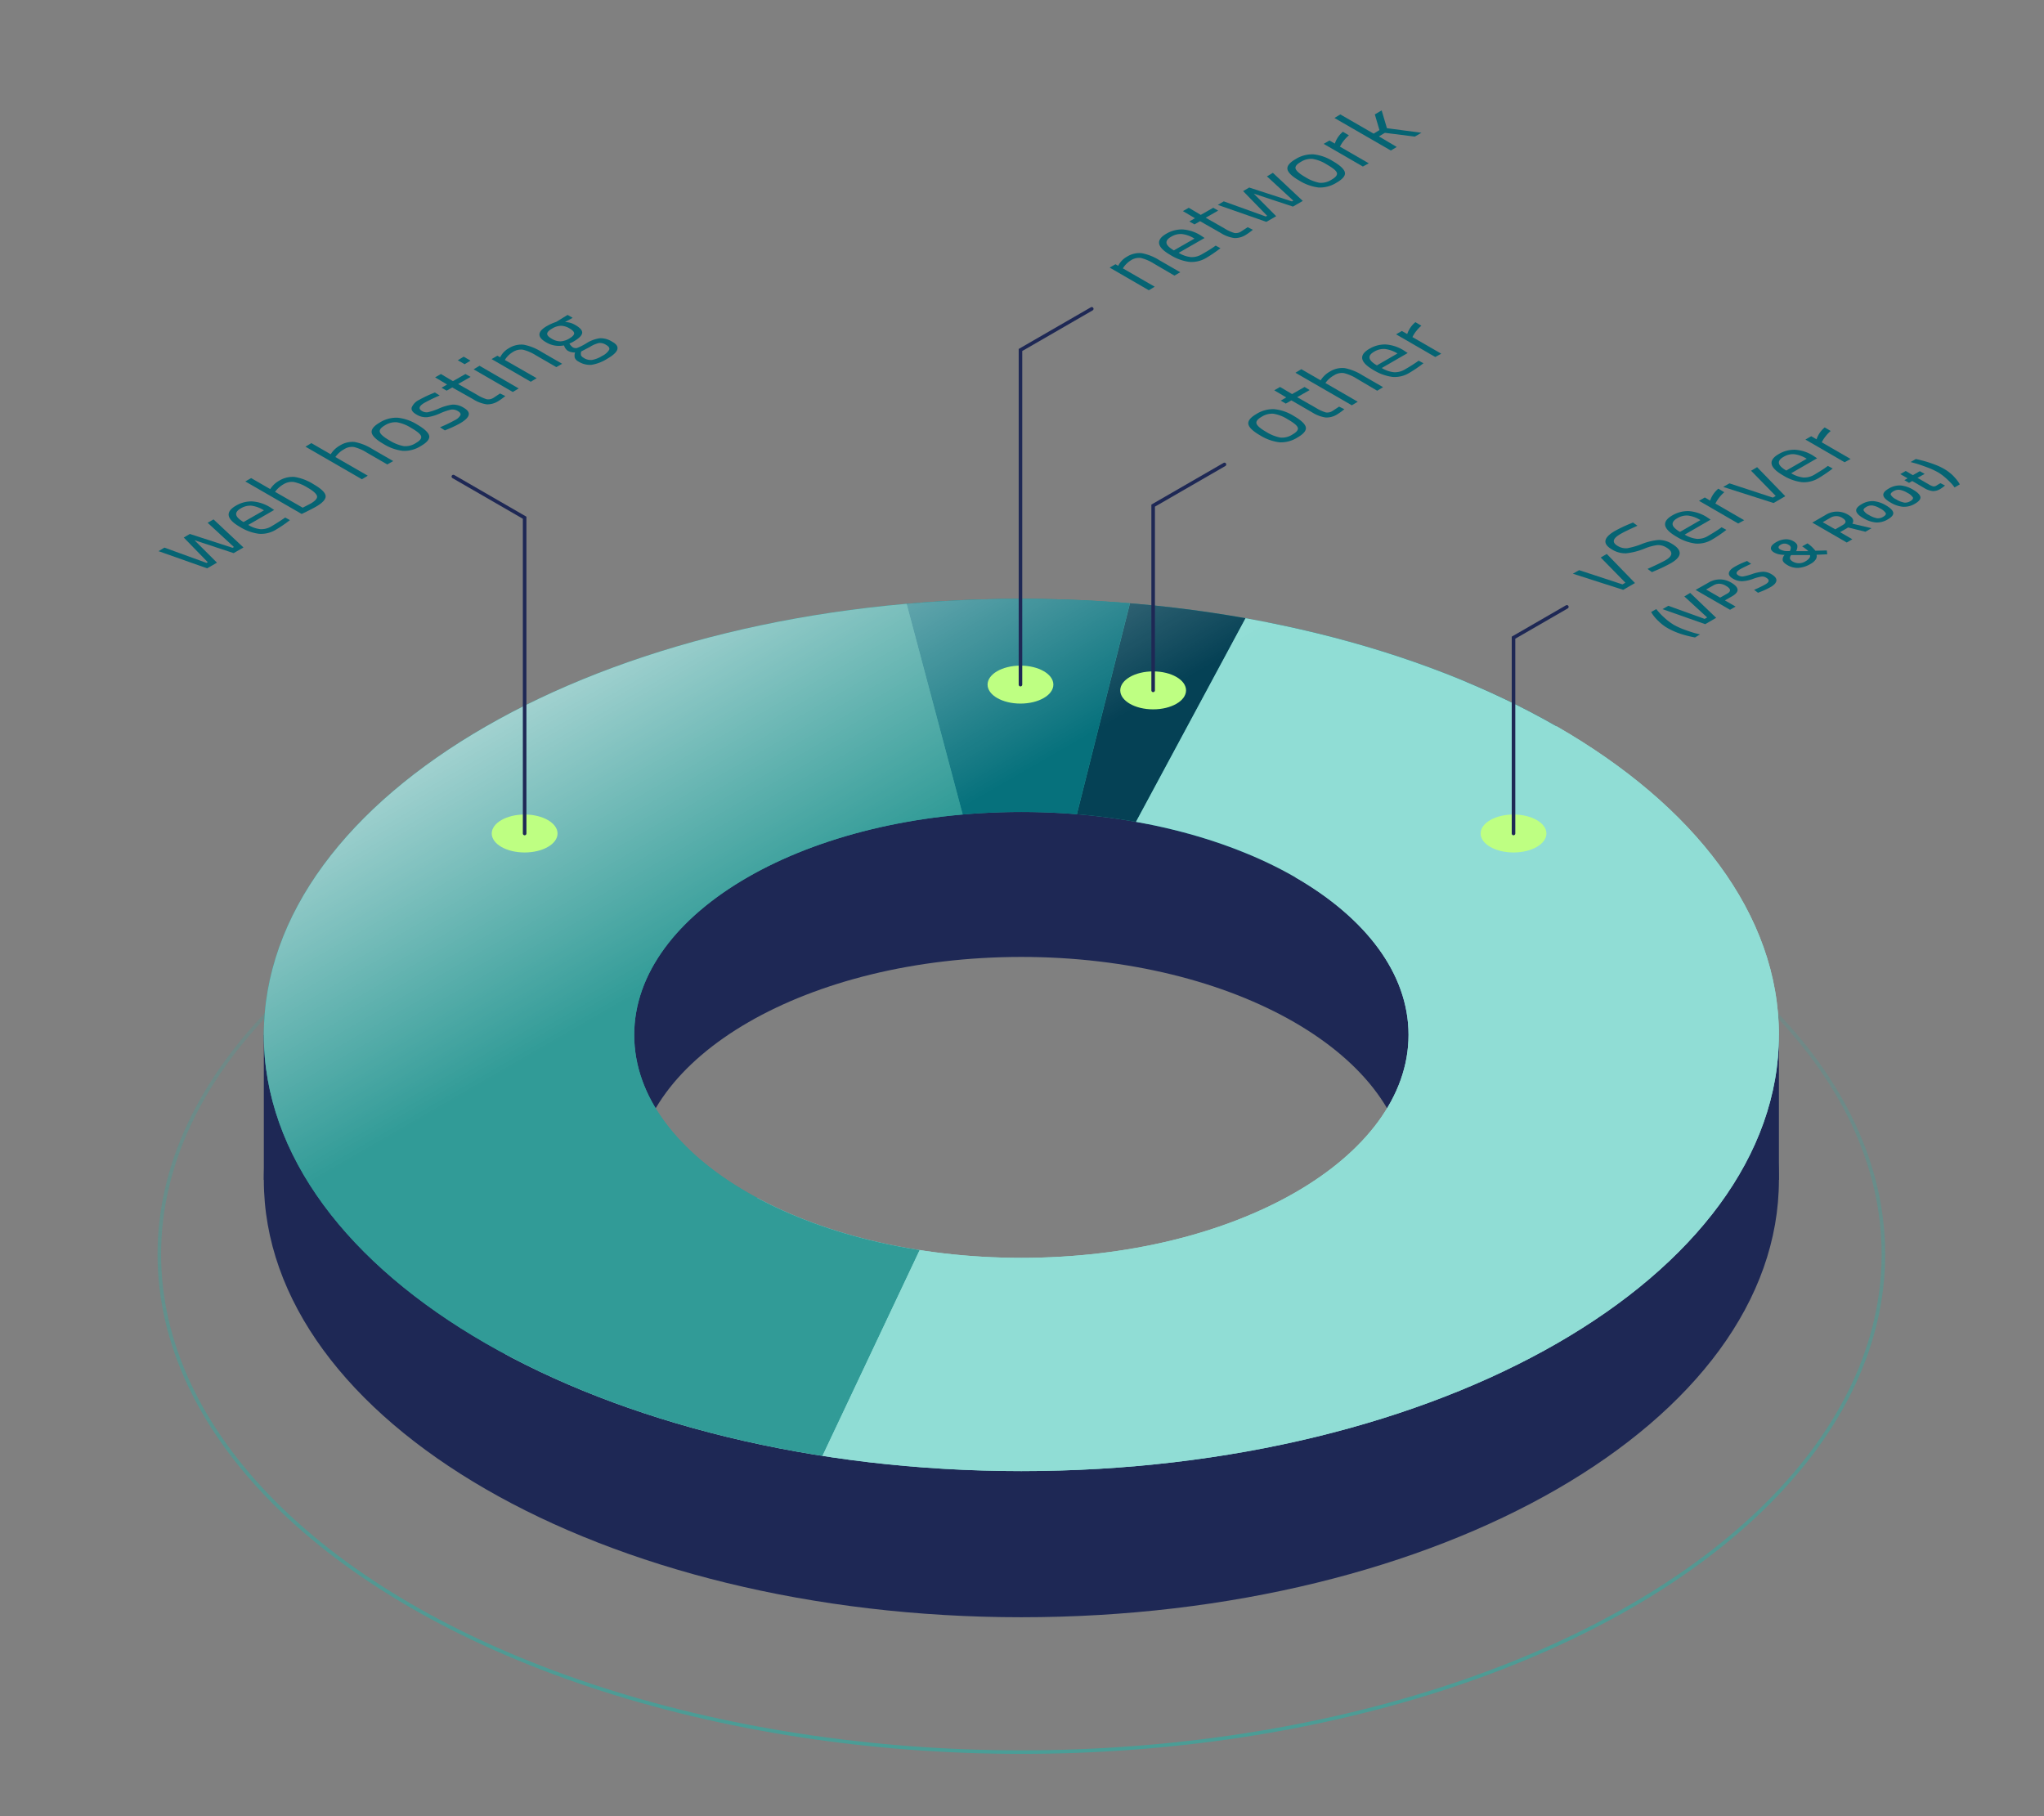 <svg xmlns="http://www.w3.org/2000/svg" xmlns:xlink="http://www.w3.org/1999/xlink" viewBox="0 0 574 510"><rect x="0" y="0" width="574" height="510" fill="#808080" stroke="none"/><defs><linearGradient id="a" x1="286.82" y1="211.95" x2="286.82" y2="492.5" gradientUnits="userSpaceOnUse"><stop offset="0" stop-color="#32aaa0" stop-opacity="0"/><stop offset="0.61" stop-color="#32aaa0" stop-opacity="0.62"/><stop offset="1" stop-color="#32aaa0"/></linearGradient><clipPath id="b"><path d="M286.83,168.15c-117.5,0-212.74,54.83-212.74,122.47s95.24,122.47,212.74,122.47,212.73-54.83,212.73-122.47S404.32,168.15,286.83,168.15Zm0,185.06c-60,0-108.73-28-108.73-62.59S226.78,228,286.83,228s108.72,28,108.72,62.59S346.87,353.21,286.83,353.21Z" style="fill:none"/></clipPath><linearGradient id="c" x1="207.49" y1="153.17" x2="366.17" y2="428.01" gradientUnits="userSpaceOnUse"><stop offset="0" stop-color="#fff" stop-opacity="0.6"/><stop offset="0.3" stop-color="#fff" stop-opacity="0"/></linearGradient></defs><ellipse cx="286.82" cy="352.22" rx="242.08" ry="139.78" style="fill:none;stroke-miterlimit:10;opacity:0.7;stroke:url(#a)"/><rect x="395.55" y="290.62" width="104.01" height="40.68" style="fill:#1e2855"/><rect x="74.09" y="290.62" width="77.51" height="40.68" style="fill:#1e2855"/><path d="M286.82,208.47c-117.49,0-212.73,55-212.73,122.83s95.24,122.83,212.73,122.83,212.74-55,212.74-122.83S404.32,208.47,286.82,208.47Zm0,185.42c-59.86,0-108.39-28-108.39-62.59S227,268.71,286.82,268.71s108.4,28,108.4,62.59S346.69,393.89,286.82,393.89Z" style="fill:#1e2855"/><g style="clip-path:url(#b)"><path d="M286.83,290.6l132-104.72a226.43,226.43,0,0,1,26.8,13.2Z" style="fill:#054155"/><path d="M286.83,290.6,360,168.22a296.47,296.47,0,0,1,58.9,17.66Z" style="fill:#06717c"/><path d="M286.83,290.6l-153.2,94.66C42.9,336.5,37.93,254.6,122.54,202.32c61.51-38,152.14-51,237.42-34.1Z" style="fill:#319b97"/><path d="M286.83,290.6l158.83-91.52c87.73,50.54,87.73,132.49,0,183-86.23,49.68-222.84,51.06-312,3.14Z" style="fill:#90ddd5"/><path d="M286.82,290.59,319,162.74c12.11,1,22.56,2.38,34.25,4.47Z" style="fill:#054155"/><path d="M286.82,290.59l-34-127.69a370,370,0,0,1,66.15-.16Z" style="fill:#06717c"/><path d="M286.82,290.59,227.94,415.23c-119.23-18.77-189.52-89.8-157-158.63,23.64-50.05,93.07-85.81,181.87-93.7Z" style="fill:#319b97"/><path d="M286.82,290.59l66.39-123.38c118,21.17,184,93.57,147.31,161.71-36,67-155.38,104.77-272.58,86.31Z" style="fill:#90ddd5"/><path d="M445.66,199.08a226.43,226.43,0,0,0-26.8-13.2A296.47,296.47,0,0,0,360,168.22c-85.28-16.92-175.91-3.9-237.42,34.1C37.93,254.6,42.9,336.5,133.63,385.26c89.19,47.92,225.8,46.54,312-3.14C533.39,331.57,533.39,249.62,445.66,199.08Z" style="fill:url(#c)"/></g><path d="M441.69,161.1l1.76-1,12.18,4,.82-.47-6.93-7.08,1.7-1,7.92,8.17-3.31,1.91Z" style="fill:#056473"/><path d="M455.08,149.94c-2.21,1.27-2.48,2.38-.82,3.35a4.42,4.42,0,0,0,2.67.66,20.47,20.47,0,0,0,4.12-1.19,16.88,16.88,0,0,1,4.65-1.13,6.76,6.76,0,0,1,3.69,1q4.69,2.72-.17,5.52a42.63,42.63,0,0,1-4.41,2.12l-.91.39-1.23-.91q3.39-1.52,5-2.41,3.25-1.89.2-3.65a4.29,4.29,0,0,0-2.5-.62,14.15,14.15,0,0,0-3.59,1,19.1,19.1,0,0,1-5.09,1.3,7.09,7.09,0,0,1-4-1.07q-4.09-2.37.82-5.21a38.81,38.81,0,0,1,4.19-2l.86-.37,1.28.91C457.5,148.68,455.93,149.44,455.08,149.94Z" style="fill:#056473"/><path d="M482.89,148.47l.57-.41,1.35.73a38.27,38.27,0,0,1-3.95,2.69,7.93,7.93,0,0,1-4.75,1.15,13.2,13.2,0,0,1-5.28-1.91q-5.81-3.34-1.2-6a8.57,8.57,0,0,1,4.58-1.2,11,11,0,0,1,5,1.62l1.17.78-7.28,4.2a8.25,8.25,0,0,0,3.38,1.19,5.46,5.46,0,0,0,3.18-.82C480.78,149.84,481.85,149.18,482.89,148.47Zm-5.38-2.42a8.58,8.58,0,0,0-3.52-1.28,5.12,5.12,0,0,0-2.95.74c-1,.56-1.42,1.16-1.33,1.78s.79,1.32,2.07,2.07Z" style="fill:#056473"/><path d="M488.12,147l-11-6.37,1.63-.94,1.5.87a7.4,7.4,0,0,1,2.3-3.34l1.67,1a9.85,9.85,0,0,0-1.38,1.43,9.16,9.16,0,0,0-.86,1.27l-.27.48,8.09,4.68Z" style="fill:#056473"/><path d="M483.91,136.73l1.76-1,12.18,4,.81-.47-6.92-7.08,1.7-1,7.91,8.16-3.3,1.91Z" style="fill:#056473"/><path d="M512.74,131.24l.57-.41,1.35.73a39.38,39.38,0,0,1-3.95,2.69A7.94,7.94,0,0,1,506,135.4a13.2,13.2,0,0,1-5.28-1.91q-5.81-3.35-1.19-6a8.53,8.53,0,0,1,4.58-1.2,10.91,10.91,0,0,1,5,1.62l1.17.78-7.28,4.2a8.3,8.3,0,0,0,3.38,1.19,5.51,5.51,0,0,0,3.19-.82C510.62,132.61,511.69,132,512.74,131.24Zm-5.38-2.42a8.62,8.62,0,0,0-3.53-1.28,5.06,5.06,0,0,0-2.95.74c-1,.56-1.42,1.16-1.32,1.78s.78,1.32,2.06,2.07Z" style="fill:#056473"/><path d="M518,129.8l-11-6.37,1.63-.94,1.5.87a7.3,7.3,0,0,1,2.29-3.34l1.68,1a9.85,9.85,0,0,0-1.38,1.43,8.55,8.55,0,0,0-.87,1.27l-.27.48,8.1,4.68Z" style="fill:#056473"/><path d="M467.3,173.37a16.8,16.8,0,0,0,2.75,2.09,20.47,20.47,0,0,0,3.06,1.38c1.22.45,2.25.78,3.06,1l1.23.31L476,179q-.52-.08-1.59-.33c-.71-.17-1.36-.34-1.95-.52s-1.26-.42-2-.72a20.51,20.51,0,0,1-2.31-1.14,12.34,12.34,0,0,1-2.35-1.82,11.63,11.63,0,0,1-1.65-1.86l-.48-.74,1.45-.84A17.77,17.77,0,0,0,467.3,173.37Z" style="fill:#056473"/><path d="M473,167.49l1.64-1,7.3,7-3.08,1.78-12-4.22,1.64-.94,10.2,3.68.71-.41Z" style="fill:#056473"/><path d="M486.39,167.45l-2,1.14,3,1.74-1.56.9-9.67-5.58,3.54-2a6.13,6.13,0,0,1,6.54,0q1.67,1,1.71,1.95C488,166.18,487.48,166.82,486.39,167.45Zm-3.33.36,2-1.13c1.13-.65,1-1.38-.36-2.17a3.9,3.9,0,0,0-1.85-.59,3.21,3.21,0,0,0-1.74.48l-2,1.13Z" style="fill:#056473"/><path d="M488.72,159.82c-1.19.69-1.37,1.27-.53,1.76a2.16,2.16,0,0,0,1.35.29,17.29,17.29,0,0,0,2.54-.69,10.92,10.92,0,0,1,3-.63,4.56,4.56,0,0,1,2.35.67c1,.59,1.49,1.2,1.42,1.82s-.62,1.23-1.61,1.8a20.53,20.53,0,0,1-2.94,1.37l-.61.24-1.1-.82a32.2,32.2,0,0,0,3.16-1.53c1.17-.67,1.24-1.31.2-1.9a2.09,2.09,0,0,0-1.29-.29,12,12,0,0,0-2.41.66,10.57,10.57,0,0,1-3,.64,5,5,0,0,1-2.6-.72c-.87-.51-1.25-1.05-1.13-1.64s.69-1.17,1.7-1.75a23.11,23.11,0,0,1,2.82-1.34l.58-.23,1.14.8C490.28,159,489.27,159.5,488.72,159.82Z" style="fill:#056473"/><path d="M497.33,153.74c.11-.5.59-1,1.44-1.49a5.84,5.84,0,0,1,2.55-.81,4.07,4.07,0,0,1,2.28.52c.67.38,1,.78,1.13,1.17a2.75,2.75,0,0,1-.35,1.64h3.43a4.53,4.53,0,0,0-.73-.64c-.37-.3-.69-.53-1-.71l1.51-.84a9.71,9.71,0,0,1,2.2,2.07l3.22-.08.12,1.08-3,.13a1.59,1.59,0,0,1-.23,1.3,3.71,3.71,0,0,1-1.34,1.2,7.85,7.85,0,0,1-3.57,1.19,5.62,5.62,0,0,1-3.05-.79c-.78-.46-1.22-.9-1.32-1.34a1.87,1.87,0,0,1,.54-1.52,9.21,9.21,0,0,1-1.79-.21,5.2,5.2,0,0,1-1.3-.55C497.49,154.67,497.22,154.24,497.33,153.74Zm2.67.59a4.12,4.12,0,0,0,2,.42h.63a1.82,1.82,0,0,0,.26-1.06,1.1,1.1,0,0,0-.64-.72,2.07,2.07,0,0,0-2.22,0C499.27,153.46,499.26,153.9,500,154.33Zm7.09,3.24a3.13,3.13,0,0,0,1-.85.91.91,0,0,0,.19-.85H503a1.21,1.21,0,0,0-.33,1c.07.29.34.56.81.84A3.44,3.44,0,0,0,507.09,157.57Z" style="fill:#056473"/><path d="M516.73,149.43l3.45,2-1.57.91-9.67-5.59,3.67-2.12a6,6,0,0,1,6.35-.11c1.38.79,1.78,1.64,1.22,2.53l5.39,1.27-1.72,1L519,148.12Zm.64-4a3.19,3.19,0,0,0-3.41,0l-2.1,1.21,3.52,2,2.13-1.23c.56-.33.81-.66.75-1S517.9,145.76,517.37,145.45Z" style="fill:#056473"/><path d="M521.27,143.52c-.13-.63.37-1.28,1.5-1.93a5.9,5.9,0,0,1,3.34-.87,8.25,8.25,0,0,1,3.48,1.17c1.23.71,1.91,1.38,2.06,2s-.35,1.28-1.51,1.95a5.89,5.89,0,0,1-3.37.87,8.39,8.39,0,0,1-3.48-1.19C522.07,144.82,521.4,144.15,521.27,143.52Zm5.74,2a2.73,2.73,0,0,0,1.83-.4c.63-.37.87-.72.71-1.06a3.9,3.9,0,0,0-1.53-1.26,6,6,0,0,0-2.16-.85,2.83,2.83,0,0,0-1.79.41c-.6.35-.84.69-.71,1a3.38,3.38,0,0,0,1.47,1.25A6.54,6.54,0,0,0,527,145.5Z" style="fill:#056473"/><path d="M528.89,139.12c-.12-.64.38-1.28,1.51-1.93a5.88,5.88,0,0,1,3.34-.87,8.25,8.25,0,0,1,3.47,1.17c1.23.71,1.91,1.38,2.07,2s-.36,1.28-1.51,1.95a5.92,5.92,0,0,1-3.38.87,8.45,8.45,0,0,1-3.47-1.19C529.7,140.42,529,139.75,528.89,139.12Zm5.74,2a2.76,2.76,0,0,0,1.84-.4c.63-.37.86-.72.7-1.07a3.93,3.93,0,0,0-1.52-1.25,6.14,6.14,0,0,0-2.17-.85,2.8,2.8,0,0,0-1.78.41c-.61.35-.84.69-.72,1a3.36,3.36,0,0,0,1.48,1.25A6.43,6.43,0,0,0,534.63,141.1Z" style="fill:#056473"/><path d="M540.48,133.07l-2,1.12,3.1,1.79a5.08,5.08,0,0,0,1.27.59,1.3,1.3,0,0,0,.93-.21l1.12-.69,1.3.66a8.73,8.73,0,0,1-1.26.94,4,4,0,0,1-2.19.63,6,6,0,0,1-2.52-.94L537,135.07l-.9.52-1.31-.76.9-.52-2.05-1.18,1.53-.88,2,1.18,1.95-1.12Z" style="fill:#056473"/><path d="M543.84,130.65a16.68,16.68,0,0,1,2.07,1,11.74,11.74,0,0,1,1.69,1.16,9.93,9.93,0,0,1,1.26,1.19,11.23,11.23,0,0,1,1.36,1.76l.12.27-1.45.84c-.14-.2-.35-.46-.61-.78a20.62,20.62,0,0,0-1.61-1.62,14.08,14.08,0,0,0-2.45-1.85,21.88,21.88,0,0,0-3.15-1.43c-1.28-.48-2.36-.85-3.23-1.09l-1.3-.36,1.45-.84c.38.06.94.2,1.7.39s1.43.39,2,.58S543.05,130.33,543.84,130.65Z" style="fill:#056473"/><path d="M324.27,80.51l-1.65,1-11-6.37,1.63-.94.77.44a6,6,0,0,1,2.43-2.55,6.65,6.65,0,0,1,4.16-1,14.34,14.34,0,0,1,5,2l5.83,3.36-1.64.94L324,74a12.08,12.08,0,0,0-3.59-1.55,4.09,4.09,0,0,0-2.78.62,6.48,6.48,0,0,0-1.28,1,6.09,6.09,0,0,0-.79.93l-.23.36Z" style="fill:#056473"/><path d="M340.81,69.38l.58-.41,1.34.73a38.24,38.24,0,0,1-3.94,2.69A8,8,0,0,1,334,73.54a13.2,13.2,0,0,1-5.28-1.91q-5.81-3.34-1.19-6a8.52,8.52,0,0,1,4.57-1.2,11,11,0,0,1,5,1.62l1.17.78L331,71a8.25,8.25,0,0,0,3.38,1.19,5.46,5.46,0,0,0,3.18-.82Q339.25,70.43,340.81,69.38ZM335.43,67a8.53,8.53,0,0,0-3.52-1.28,5.13,5.13,0,0,0-3,.74c-1,.56-1.42,1.16-1.33,1.78s.79,1.32,2.07,2.07Z" style="fill:#056473"/><path d="M342.09,59.14l-3.5,2,5.27,3a11.08,11.08,0,0,0,2.77,1.28,2.72,2.72,0,0,0,1.9-.41l1.84-1.21,1.47.72a17.9,17.9,0,0,1-2,1.44,5.7,5.7,0,0,1-3.22.89,9.61,9.61,0,0,1-3.86-1.46L337,62.11l-1.57.9L334,62.19l1.57-.91-3.38-2,1.64-.94,3.37,2,3.51-2Z" style="fill:#056473"/><path d="M342,57.54l1.66-1,11.82,4.26.36-.21-6.75-6.93,1.72-1,12,3.9.37-.22-7.39-6.81,1.66-1,8.4,7.89-2.76,1.59-11-3.63,6.29,6.33-2.76,1.59Z" style="fill:#056473"/><path d="M364.84,50.7q-3-1.74-3.29-3.15c-.18-.93.59-1.89,2.3-2.88a8.84,8.84,0,0,1,5-1.33,12.87,12.87,0,0,1,5.44,1.91c2,1.16,3.14,2.2,3.37,3.12s-.54,1.89-2.34,2.93a8.74,8.74,0,0,1-5.07,1.35A13.48,13.48,0,0,1,364.84,50.7Zm1.66-1a11.94,11.94,0,0,0,4,1.62,5.39,5.39,0,0,0,3.42-.86c1.24-.71,1.73-1.37,1.48-2s-1.2-1.35-2.82-2.28a10.49,10.49,0,0,0-4-1.56,5.38,5.38,0,0,0-3.28.84c-1.16.66-1.65,1.3-1.47,1.9S364.89,48.77,366.5,49.7Z" style="fill:#056473"/><path d="M382.72,46.76l-11-6.36,1.63-.95,1.5.87A7.3,7.3,0,0,1,377.12,37l1.68,1a10.39,10.39,0,0,0-1.38,1.43,8.55,8.55,0,0,0-.87,1.27l-.27.48,8.1,4.68Z" style="fill:#056473"/><path d="M392.23,41.27l-1.65,1-15.84-9.14,1.65-1,9.36,5.4,1.63-1-1.3-4.4L388,31l1.48,5,9.7,1.28-1.87,1.08-8.4-1.06-1.68,1Z" style="fill:#056473"/><path d="M353.86,122.25c-2-1.16-3.11-2.21-3.29-3.14s.59-1.9,2.31-2.89a8.7,8.7,0,0,1,5-1.32,12.79,12.79,0,0,1,5.44,1.9c2,1.16,3.14,2.2,3.37,3.12s-.54,1.89-2.33,2.93a8.64,8.64,0,0,1-5.08,1.35A13.53,13.53,0,0,1,353.86,122.25Zm1.67-1a11.86,11.86,0,0,0,4,1.62,5.36,5.36,0,0,0,3.41-.85c1.25-.72,1.74-1.38,1.48-2s-1.19-1.35-2.81-2.28a10.62,10.62,0,0,0-4-1.56,5.41,5.41,0,0,0-3.29.84c-1.15.66-1.64,1.3-1.47,1.9S353.91,120.32,355.53,121.25Z" style="fill:#056473"/><path d="M367.78,109.53l-3.51,2,5.27,3a11.65,11.65,0,0,0,2.77,1.28,2.71,2.71,0,0,0,1.91-.42l1.83-1.21,1.48.73a18.81,18.81,0,0,1-2,1.44,5.7,5.7,0,0,1-3.22.89,9.77,9.77,0,0,1-3.86-1.46l-5.8-3.35-1.57.9-1.43-.83,1.56-.9-3.37-2,1.63-.94,3.38,2,3.5-2Z" style="fill:#056473"/><path d="M381.28,112.81l-1.66,1-15.83-9.14,1.65-1,5.43,3.13a7.12,7.12,0,0,1,2.55-2.44,6.66,6.66,0,0,1,4.16-1,14.58,14.58,0,0,1,5,2l5.82,3.36-1.65,1L381,106.32a12.22,12.22,0,0,0-3.6-1.55,4,4,0,0,0-2.75.61,7.23,7.23,0,0,0-2.19,1.84l-.26.33Z" style="fill:#056473"/><path d="M397.82,101.68l.57-.4,1.35.72a36.74,36.74,0,0,1-3.95,2.69,7.86,7.86,0,0,1-4.75,1.15,13.41,13.41,0,0,1-5.29-1.9q-5.79-3.34-1.19-6a8.47,8.47,0,0,1,4.58-1.21,10.93,10.93,0,0,1,5,1.63l1.17.77-7.28,4.21a8.18,8.18,0,0,0,3.37,1.18,5.43,5.43,0,0,0,3.19-.82Q396.26,102.75,397.82,101.68Zm-5.38-2.42A8.78,8.78,0,0,0,388.92,98a5.17,5.17,0,0,0-3,.74c-1,.57-1.42,1.16-1.32,1.79s.78,1.31,2.06,2.07Z" style="fill:#056473"/><path d="M403.05,100.25l-11-6.37,1.63-.94,1.5.86a7.32,7.32,0,0,1,2.3-3.34l1.67,1a9.93,9.93,0,0,0-1.38,1.44,8.58,8.58,0,0,0-.87,1.26l-.26.49,8.09,4.67Z" style="fill:#056473"/><ellipse cx="286.57" cy="192.24" rx="9.24" ry="5.33" style="fill:#beff82"/><polyline points="286.57 192.25 286.57 98.28 306.59 86.72" style="fill:none;stroke:#1e2855;stroke-linecap:round;stroke-miterlimit:10"/><ellipse cx="323.83" cy="193.86" rx="9.24" ry="5.33" style="fill:#beff82"/><polyline points="323.83 193.86 323.83 141.98 343.86 130.42" style="fill:none;stroke:#1e2855;stroke-linecap:round;stroke-miterlimit:10"/><ellipse cx="425.03" cy="234.05" rx="9.24" ry="5.33" style="fill:#beff82"/><polyline points="425.03 234.05 425.03 179.06 440.01 170.41" style="fill:none;stroke:#1e2855;stroke-linecap:round;stroke-miterlimit:10"/><path d="M44.52,154.77l1.65-1L58,158.07l.35-.2-6.75-6.93,1.72-1,12,3.89.38-.22-7.39-6.81,1.65-.95,8.41,7.88-2.76,1.59-11-3.63L60.93,158l-2.76,1.59Z" style="fill:#056473"/><path d="M79.5,145.73l.58-.41,1.34.73a38.24,38.24,0,0,1-3.94,2.69,8,8,0,0,1-4.76,1.15A13.35,13.35,0,0,1,67.44,148q-5.8-3.34-1.19-6a8.43,8.43,0,0,1,4.57-1.2,11,11,0,0,1,5,1.62l1.17.78-7.28,4.2a8.25,8.25,0,0,0,3.38,1.19,5.46,5.46,0,0,0,3.18-.82Q77.94,146.78,79.5,145.73Zm-5.38-2.42A8.53,8.53,0,0,0,70.6,142a5.06,5.06,0,0,0-2.95.74c-1,.56-1.42,1.16-1.32,1.78s.78,1.32,2.06,2.07Z" style="fill:#056473"/><path d="M78.36,135a7.24,7.24,0,0,1,4.39-1.07A14.33,14.33,0,0,1,88.09,136c2.11,1.22,3.23,2.3,3.35,3.22s-.82,2-2.8,3.11c-.62.36-1.7.91-3.25,1.67l-.68.32-15.82-9.13,1.64-.94,5.36,3.09A7,7,0,0,1,78.36,135Zm8.78,6.47c1.44-.83,2.06-1.57,1.87-2.21s-1.06-1.42-2.62-2.32a11.85,11.85,0,0,0-3.83-1.58,4.39,4.39,0,0,0-2.9.6,7.68,7.68,0,0,0-2.14,1.79l-.29.35L85,142.56C86,142.05,86.74,141.68,87.14,141.45Z" style="fill:#056473"/><path d="M103.28,133.58l-1.65,1-15.84-9.15,1.65-1,5.43,3.13a7.18,7.18,0,0,1,2.56-2.45,6.65,6.65,0,0,1,4.16-1,14.34,14.34,0,0,1,5,2l5.83,3.36-1.66.95L103,127.09a12.27,12.27,0,0,0-3.59-1.56,4.07,4.07,0,0,0-2.76.61A7.21,7.21,0,0,0,94.44,128l-.27.33Z" style="fill:#056473"/><path d="M107.67,124.65q-3-1.74-3.29-3.14c-.17-.94.6-1.9,2.31-2.89a8.7,8.7,0,0,1,5-1.32,12.93,12.93,0,0,1,5.44,1.9c2,1.17,3.14,2.21,3.38,3.12s-.55,1.9-2.34,2.93a8.63,8.63,0,0,1-5.07,1.35A13.27,13.27,0,0,1,107.67,124.65Zm1.67-1a11.94,11.94,0,0,0,4,1.62,5.34,5.34,0,0,0,3.42-.85c1.24-.72,1.73-1.37,1.47-2s-1.19-1.35-2.81-2.29a10.91,10.91,0,0,0-4-1.56,5.55,5.55,0,0,0-3.29.84c-1.15.67-1.64,1.3-1.46,1.91S107.73,122.72,109.34,123.65Z" style="fill:#056473"/><path d="M119.25,113.08c-1.6.92-1.84,1.71-.73,2.35a2.52,2.52,0,0,0,1.65.32,17.77,17.77,0,0,0,3.17-1.07,13.49,13.49,0,0,1,3.74-1.06,5.51,5.51,0,0,1,3.13.87c1.14.66,1.6,1.34,1.4,2.07s-1,1.49-2.39,2.3a29.11,29.11,0,0,1-3.53,1.68l-.77.32-1.35-.88a42.11,42.11,0,0,0,4.17-2,3.58,3.58,0,0,0,1.55-1.37c.17-.41-.06-.81-.7-1.17a2.92,2.92,0,0,0-1.87-.43,15.86,15.86,0,0,0-3.17,1.08,12.9,12.9,0,0,1-3.66,1.07,5.08,5.08,0,0,1-3-.8c-1.07-.62-1.49-1.3-1.25-2a4.18,4.18,0,0,1,2.07-2.08,33.37,33.37,0,0,1,3.68-1.77l.73-.3,1.36.84A45.52,45.52,0,0,0,119.25,113.08Z" style="fill:#056473"/><path d="M132.16,105.83l-3.51,2,5.27,3a11.25,11.25,0,0,0,2.77,1.28,2.7,2.7,0,0,0,1.91-.41l1.83-1.21,1.48.72a18.81,18.81,0,0,1-2,1.44,5.7,5.7,0,0,1-3.22.89,9.61,9.61,0,0,1-3.86-1.46L127,108.8l-1.57.9-1.43-.82,1.56-.91-3.37-2,1.63-.94,3.37,2,3.51-2Z" style="fill:#056473"/><path d="M130.48,102.27l-1.92-1.11,1.65-1,1.92,1.11Zm13.52,7.8-11-6.36,1.66-1,11,6.37Z" style="fill:#056473"/><path d="M150.71,106.2l-1.66,1-11-6.37,1.63-.94.78.44a5.92,5.92,0,0,1,2.42-2.54,6.6,6.6,0,0,1,4.16-1,14.38,14.38,0,0,1,5,2l5.82,3.36-1.63.94-5.78-3.34a12.22,12.22,0,0,0-3.6-1.55,4.17,4.17,0,0,0-2.78.62,6.66,6.66,0,0,0-2.07,1.91l-.22.36Z" style="fill:#056473"/><path d="M170.56,100.72a11.92,11.92,0,0,1-4.41,1.72,6,6,0,0,1-3.67-.9,2.18,2.18,0,0,1-1.07-1.08,2.94,2.94,0,0,1,.08-1.5,3.5,3.5,0,0,1-2.14-.53,2.7,2.7,0,0,1-.84-1.12l-.15-.32a7,7,0,0,1-5.07-.91c-2.52-1.46-2.4-3,.35-4.56a13.4,13.4,0,0,1,2.18-1l.4-.15,3.18-1.94,1.41.82-2.14,1.18a5.8,5.8,0,0,1,2.93.86c1.38.79,2,1.55,1.88,2.26s-.94,1.5-2.41,2.35a7.86,7.86,0,0,1-1.17.57,3.85,3.85,0,0,0,.86,1,1.65,1.65,0,0,0,1.27.25,15.38,15.38,0,0,0,2.7-1.37,9.62,9.62,0,0,1,3.71-1.37,6,6,0,0,1,3.51,1Q175.46,97.9,170.56,100.72Zm-15.62-5.6a4.7,4.7,0,0,0,2.44.73,5.17,5.17,0,0,0,2.48-.79c.9-.52,1.35-1,1.37-1.43s-.42-.9-1.29-1.41a4.87,4.87,0,0,0-2.44-.74,5.14,5.14,0,0,0-2.47.79c-.9.52-1.35,1-1.37,1.44S154.07,94.62,154.94,95.12Zm9,5.4a3.72,3.72,0,0,0,2.28.56,7.94,7.94,0,0,0,2.85-1.12,4.65,4.65,0,0,0,2-1.74c.19-.48-.1-.93-.86-1.37a3.15,3.15,0,0,0-2-.53,7.8,7.8,0,0,0-2.49,1.06l-2.49,1.31a1.94,1.94,0,0,0-.06,1.1A1.67,1.67,0,0,0,164,100.52Z" style="fill:#056473"/><ellipse cx="147.33" cy="234.05" rx="9.24" ry="5.33" style="fill:#beff82"/><polyline points="147.33 234.05 147.33 145.38 127.31 133.82" style="fill:none;stroke:#1e2855;stroke-linecap:round;stroke-miterlimit:10"/></svg>